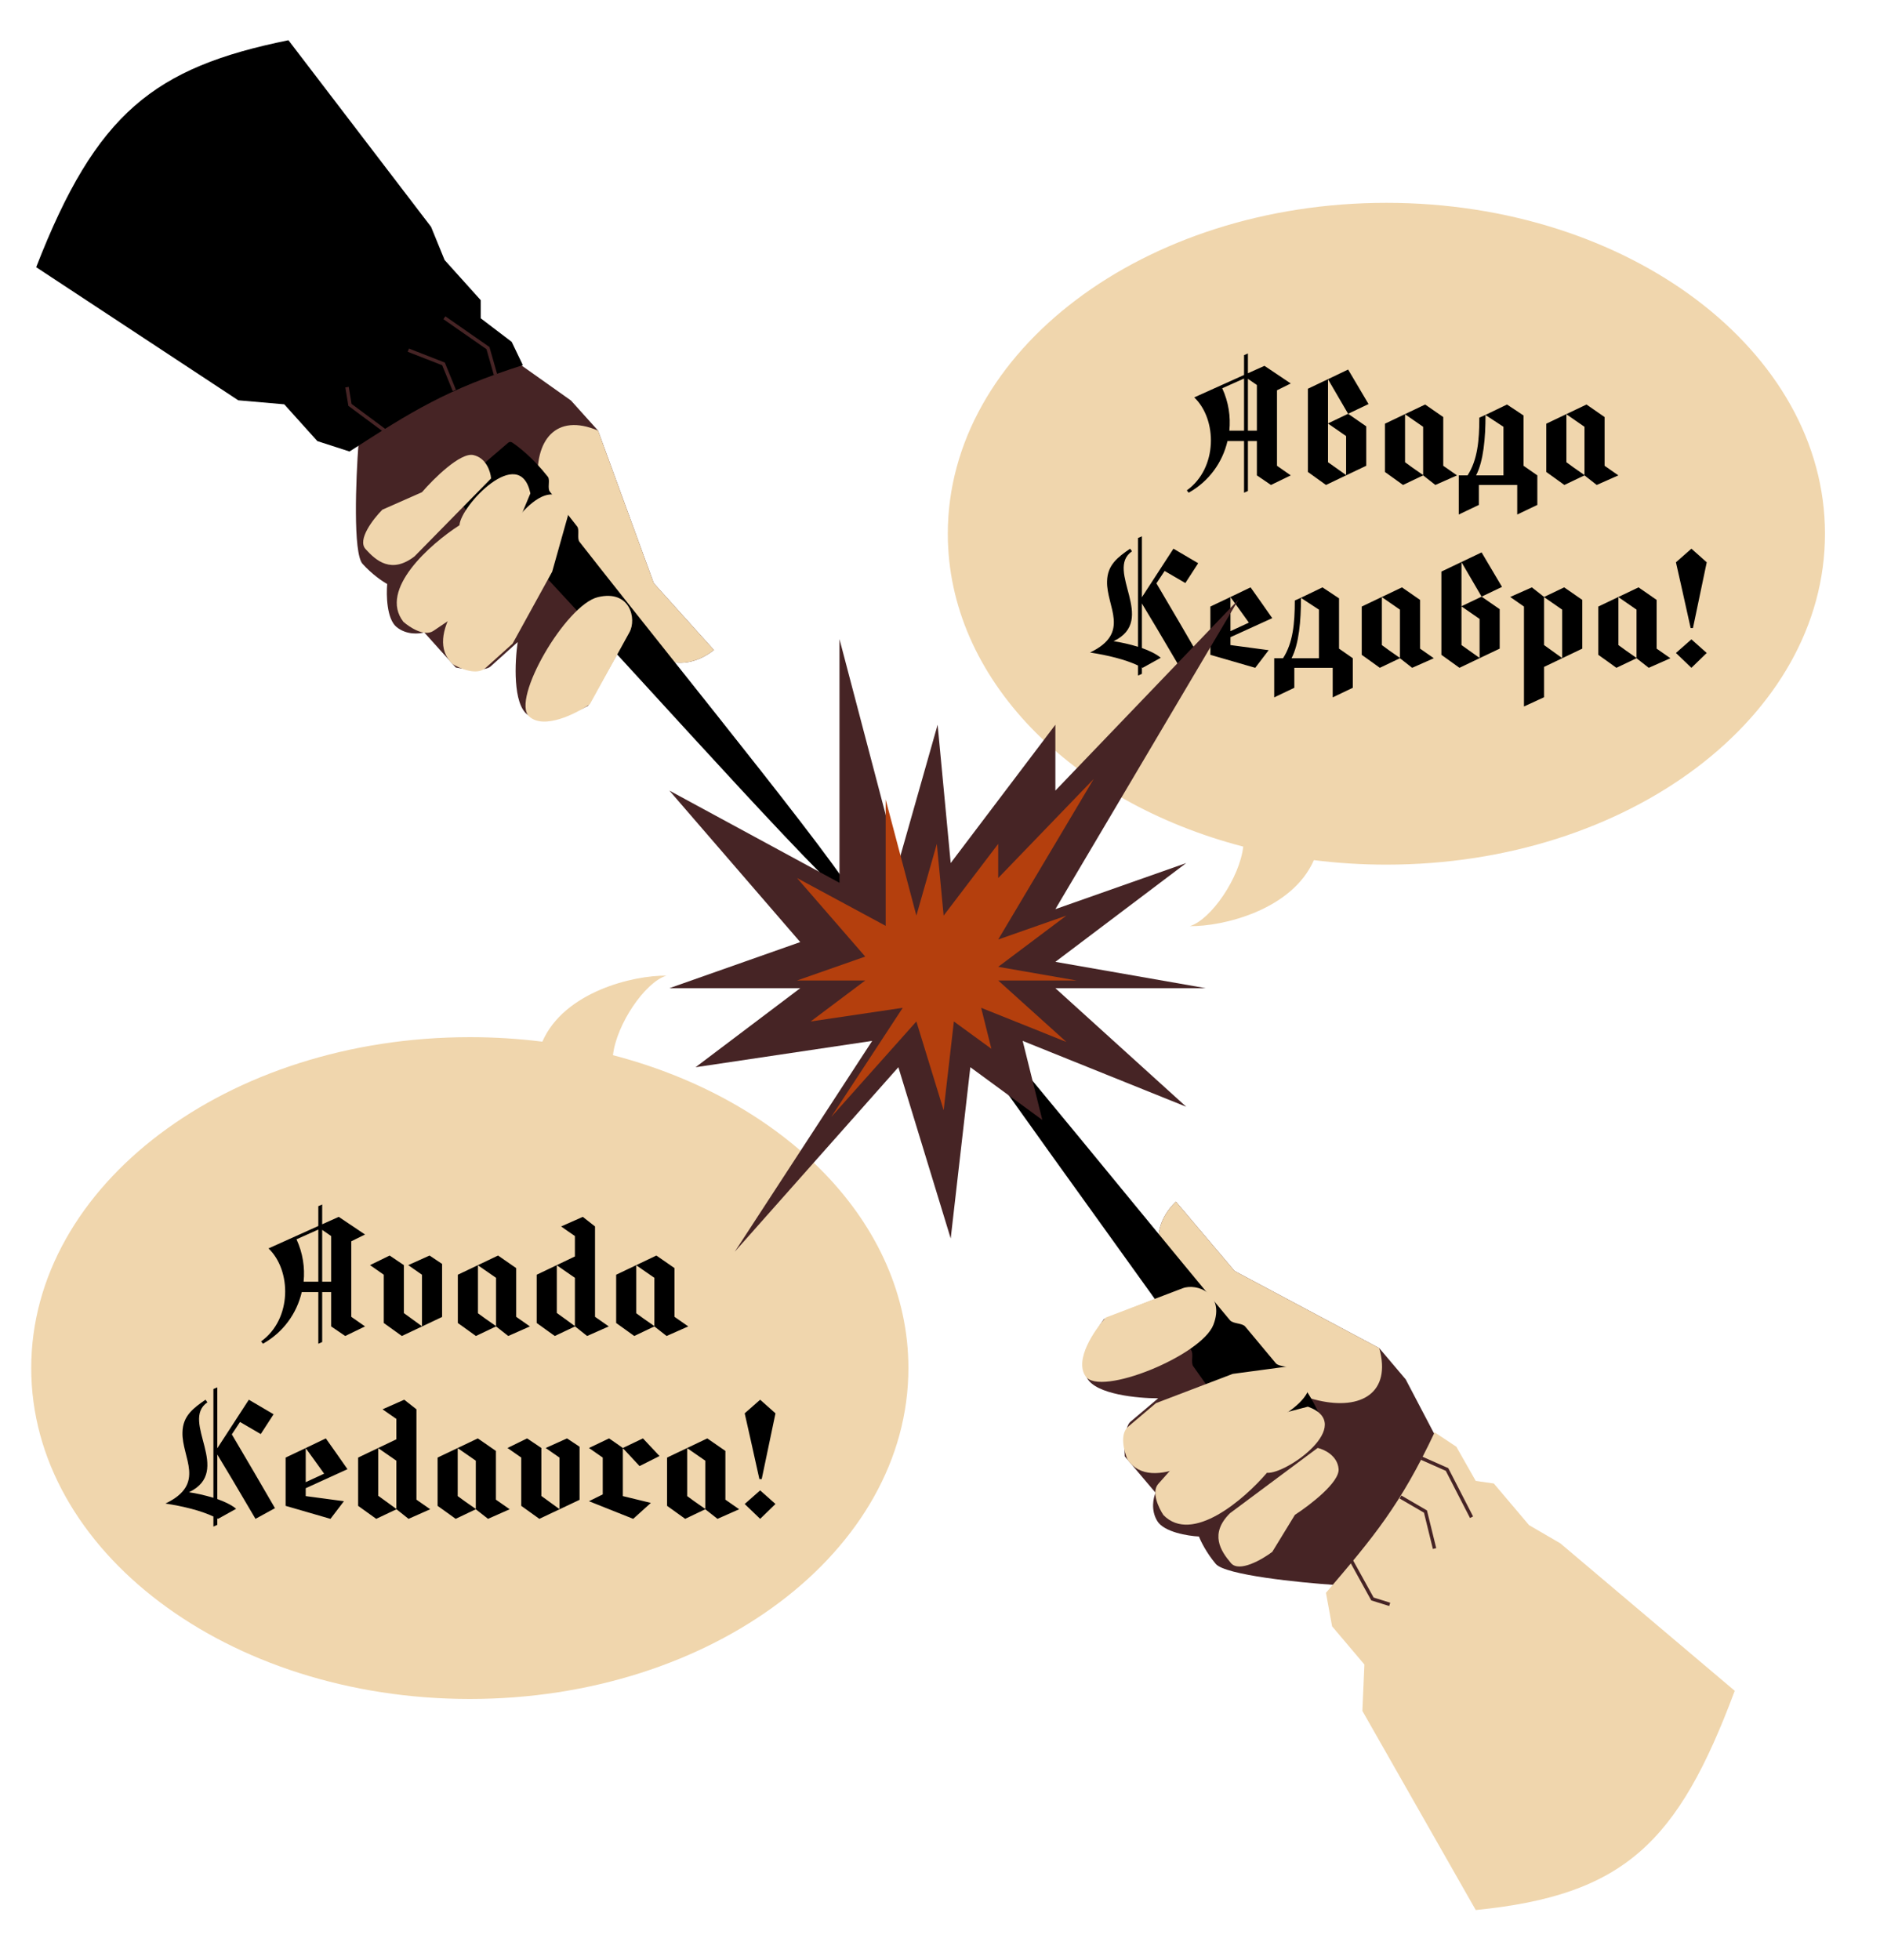 <?xml version="1.0" encoding="UTF-8"?> <svg xmlns="http://www.w3.org/2000/svg" width="545" height="568" viewBox="0 0 545 568" fill="none"> <path fill-rule="evenodd" clip-rule="evenodd" d="M401.907 250.617C472.127 250.617 529.051 207.676 529.051 154.704C529.051 101.733 472.127 58.791 401.907 58.791C331.687 58.791 274.762 101.733 274.762 154.704C274.762 196.714 310.565 232.415 360.408 245.392C359.392 254.355 351.123 266.538 344.923 268.446C354.447 268.578 374.553 263.801 380.88 249.312C387.72 250.171 394.744 250.617 401.907 250.617Z" fill="#F0D6AD"></path> <path d="M368.445 140.568C367.817 140.165 365.216 138.371 364.364 137.788V127.832H361.763V142.317L360.642 142.811V127.832H355.843C354.408 134.021 350.462 139.537 344.587 142.811L344.049 142.138C353.063 135.68 352.883 121.554 346.201 115.186L360.642 108.683V102.943L361.763 102.449V108.19L366.561 106.037C367.503 106.665 372.302 109.894 374.185 111.15L370.194 113.123V135.008C371.091 135.635 373.602 137.384 374.185 137.788L368.445 140.568ZM356.381 124.828H360.642V109.715L354.318 112.54C356.157 116.531 356.785 120.747 356.381 124.828ZM364.364 111.598C363.871 111.284 362.705 110.432 361.763 109.804V124.828H364.364V111.598ZM384.983 109.939V122.72C387.091 121.733 389.333 120.657 390.813 119.939C391.889 120.702 395.118 122.944 396.06 123.572V135.008C393.459 136.218 386.104 139.761 384.4 140.568C383.503 139.941 380.453 137.743 379.153 136.801V112.674C381.306 111.643 388.795 108.1 390.813 107.113C391.934 108.997 396.015 115.903 396.732 117.114L390.813 119.939C390.095 118.729 386.194 112.002 384.983 109.939ZM384.983 122.765V133.976C386.642 135.142 389.692 137.34 390.23 137.698V126.397C389.019 125.545 386.014 123.482 384.983 122.765ZM409.466 135.546C409.914 135.86 411.887 137.205 412.56 137.698V123.706L407.313 120.074V133.976C407.806 134.335 409.107 135.277 409.466 135.546ZM412.56 137.788C410.901 138.595 407.358 140.255 406.73 140.568C405.833 139.896 402.649 137.653 401.483 136.801V122.81L413.143 117.249L418.39 120.881V135.008L422.381 137.788L416.103 140.568L412.56 137.788ZM430.642 120.253L436.875 117.249L441.674 120.433V135.008L445.665 137.788V146.354L439.835 149.134V140.568H428.714V146.354L422.884 149.134V137.788H425.44C428.31 133.348 428.848 127.743 428.848 121.061L430.642 120.253ZM430.642 120.298C430.642 126.98 430.059 133.662 427.906 137.788H435.844V123.706L430.642 120.298ZM456.238 135.546C456.687 135.86 458.66 137.205 459.333 137.698V123.706L454.086 120.074V133.976C454.579 134.335 455.88 135.277 456.238 135.546ZM459.333 137.788C457.673 138.595 454.131 140.255 453.503 140.568C452.606 139.896 449.422 137.653 448.256 136.801V122.81L459.916 117.249L465.163 120.881V135.008L469.154 137.788L462.876 140.568L459.333 137.788ZM322.818 185.855C324.746 186.124 327.392 186.707 329.904 187.469V155.943L331.025 155.449V173.119C333.088 169.935 337.213 163.611 340.173 159.037L347.349 163.253C346.721 164.194 344.254 168.006 343.626 168.993L337.617 165.495C337.169 166.168 336.272 167.558 335.24 169.083C336.855 171.863 340.711 178.411 341.519 179.756C343.357 182.94 346.99 189.129 347.752 190.474L342.102 193.568C340.218 190.384 336.182 183.523 335.464 182.312C334.792 181.191 332.191 176.886 331.025 174.913V187.828C333.177 188.591 335.151 189.532 336.496 190.653L331.249 193.568C331.159 193.524 331.114 193.479 331.025 193.434V195.317L329.904 195.811V192.896C326.181 191.147 321.204 189.936 316.001 189.129C327.93 183.433 320.71 175.854 320.934 168.5C321.024 163.746 324.029 161.504 327.616 159.037L328.155 159.8C320.172 165.271 335.689 179.711 322.818 185.855ZM367.783 188.456L363.881 193.568C361.729 192.941 352.715 190.34 350.876 189.801V175.81C352.535 175.047 360.025 171.459 362.536 170.249C364.016 172.312 367.379 177.11 368.814 179.173L356.706 184.689V186.976C358.455 187.2 366.034 188.232 367.783 188.456ZM356.706 173.074V182.94L362.043 180.473C360.294 178.007 357.424 174.061 356.706 173.074ZM377.147 173.253L383.38 170.249L388.179 173.433V188.008L392.17 190.788V199.354L386.34 202.134V193.568H375.218V199.354L369.388 202.134V190.788H371.944C374.815 186.348 375.353 180.743 375.353 174.061L377.147 173.253ZM377.147 173.298C377.147 179.98 376.564 186.662 374.411 190.788H382.349V176.706L377.147 173.298ZM402.743 188.546C403.192 188.86 405.165 190.205 405.837 190.698V176.706L400.59 173.074V186.976C401.084 187.335 402.384 188.277 402.743 188.546ZM405.837 190.788C404.178 191.595 400.635 193.255 400.007 193.568C399.111 192.896 395.926 190.653 394.76 189.801V175.81L406.42 170.249L411.667 173.881V188.008L415.659 190.788L409.38 193.568L405.837 190.788ZM423.676 162.939V175.72C425.783 174.733 428.026 173.657 429.506 172.939C430.582 173.702 433.811 175.944 434.752 176.572V188.008C432.151 189.218 424.797 192.761 423.093 193.568C422.196 192.941 419.146 190.743 417.846 189.801V165.674C419.998 164.643 427.487 161.1 429.506 160.113C430.627 161.997 434.708 168.903 435.425 170.114L429.506 172.939C428.788 171.729 424.886 165.002 423.676 162.939ZM423.676 175.765V186.976C425.335 188.142 428.384 190.34 428.923 190.698V179.397C427.712 178.545 424.707 176.482 423.676 175.765ZM447.62 202.089L441.79 204.78V175.81L437.799 173.029L444.077 170.249L447.62 173.029C450.087 171.863 452.508 170.697 453.45 170.249C454.168 170.742 457.217 172.85 458.697 173.881V188.008C456.141 189.218 449.907 192.223 447.62 193.299V202.089ZM447.62 173.074V186.976C449.01 188.008 452.149 190.205 452.867 190.743V176.706C451.522 175.765 448.382 173.612 447.62 173.074ZM471.326 188.546C471.774 188.86 473.747 190.205 474.42 190.698V176.706L469.173 173.074V186.976C469.666 187.335 470.967 188.277 471.326 188.546ZM474.42 190.788C472.761 191.595 469.218 193.255 468.59 193.568C467.693 192.896 464.509 190.653 463.343 189.801V175.81L475.003 170.249L480.25 173.881V188.008L484.241 190.788L477.963 193.568L474.42 190.788ZM494.77 162.984C494.411 164.643 491.047 180.787 490.778 182.043H490.106C488.94 176.751 486.069 163.881 485.845 162.984C486.294 162.58 489.881 159.441 490.33 159.037C490.778 159.441 494.321 162.58 494.77 162.984ZM494.77 189.263C494.187 189.801 490.913 193.03 490.33 193.568C489.747 193.03 486.428 189.801 485.845 189.263C486.428 188.725 489.747 185.81 490.33 185.317C490.913 185.81 494.187 188.725 494.77 189.263Z" fill="black"></path> <path d="M189.524 169.031L206.966 188.419C195.822 197.042 185.999 188.574 182.48 183.262L170.476 204.585C166.441 206.753 157.29 210.308 152.966 207.182C148.642 204.057 149.235 191.83 150.072 186.107L142.237 193.156C140.566 194.659 134.803 193.997 132.131 193.478L122.974 183.299C121.493 183.754 117.817 184.08 114.957 181.741C112.097 179.403 111.958 172.454 112.245 169.272C111.025 168.616 107.887 166.528 105.096 163.426C102.305 160.324 103.157 138.86 103.932 128.516L142.067 99.471L165.518 116.084L173.367 124.809L189.524 169.031Z" fill="#462425"></path> <path d="M101.321 130.866C119.308 119.265 129.486 112.864 151.569 105.832L148.34 99.09L139.36 92.26L139.355 87.002L128.89 75.37L124.961 65.75L83.617 11.661C44.676 19.577 27.895 32.661 10.491 77.447L69.072 116.029L82.403 117.191L91.996 127.854L101.321 130.866Z" fill="black"></path> <path d="M112.817 125.786L101.448 117.351L100.607 112.214" stroke="#462425"></path> <path d="M131.711 113.173L128.568 105.477L118.371 101.495" stroke="#462425"></path> <path d="M189.524 169.031L206.966 188.419C195.822 197.042 185.999 188.574 182.48 183.262C148.391 156.925 148.876 114.394 173.367 124.809L189.524 169.031Z" fill="#F0D6AD"></path> <path d="M147.312 128.333L132.175 141.329C131.856 141.604 131.745 142.043 131.92 142.426C132.68 144.085 135.086 148.785 140.136 154.251C140.922 155.101 143.42 154.554 144.281 155.481L144.874 156.118C147.336 158.766 150.071 161.707 153.019 164.874C153.87 165.788 156.411 165.284 157.296 166.234C190.801 202.209 246.002 264.299 248.492 262.193C250.982 260.088 198.286 195.801 167.992 157.05C167.192 156.027 168.08 153.587 167.311 152.603C164.641 149.191 162.162 146.025 159.931 143.174L159.402 142.499C158.621 141.502 159.545 139.111 158.828 138.202C154.237 132.376 149.989 129.269 148.458 128.25C148.101 128.012 147.637 128.054 147.312 128.333Z" fill="black"></path> <path d="M142.363 138.669L120.167 161.269C113.463 166.423 109.016 162.531 105.964 159.138C103.522 156.424 108.192 150.41 110.832 147.742L122.328 142.662C125.723 138.731 133.452 131.075 137.217 131.898C140.981 132.721 142.216 136.755 142.363 138.669Z" fill="#F0D6AD"></path> <path d="M170.998 204.115L182.48 183.262C184.633 179.352 182.643 170.837 173.323 173.083C164.002 175.329 148.083 202.805 153.402 207.667C157.657 211.556 166.906 206.92 170.998 204.115Z" fill="#F0D6AD"></path> <path d="M160.074 165.709L148.592 186.562L140.757 193.611C138.25 195.866 133.381 193.815 131.259 192.508C122.4 184.341 136.494 168.213 144.649 161.169C144.208 155.427 159.84 133.834 165.024 148.101L160.074 165.709Z" fill="#F0D6AD"></path> <path d="M147.007 159.159L133.788 177.362L125.64 182.862C123.032 184.621 118.75 181.84 116.935 180.229C109.682 170.892 124.758 157.675 133.203 152.233C133.491 146.625 150.662 128.394 153.754 143.004L147.007 159.159Z" fill="#F0D6AD"></path> <path d="M143.643 108.577L141.458 100.896L128.817 92.097" stroke="#462425"></path> <path d="M357.911 368.408L340.884 348.289C330.839 358.172 337.988 369.156 342.818 373.413L320.012 382.356C317.325 386.069 312.588 394.683 315.135 399.433C317.683 404.183 329.937 405.321 335.746 405.296L327.702 412.105C325.985 413.557 325.892 419.392 326.059 422.127L334.999 432.69C334.352 434.101 333.547 437.717 335.502 440.897C337.457 444.076 344.358 445.199 347.565 445.362C348.059 446.671 349.728 450.092 352.452 453.311C355.177 456.53 376.664 458.717 387.067 459.408L420.981 425.526L407.503 399.813L399.84 390.76L357.911 368.408Z" fill="#462425"></path> <path d="M384.385 461.678C398.292 445.399 405.998 436.165 415.889 415.16L422.181 419.331L427.808 429.243L433.044 429.991L443.261 442.062L452.328 447.337L502.89 490.081C486.431 534.167 470.837 549.344 427.809 553.627L394.944 495.904L395.531 482.459L386.165 471.394L384.385 461.678Z" fill="#F0D6AD"></path> <path d="M390.948 450.944L397.862 463.463L402.868 465.027" stroke="#462425"></path> <path d="M405.981 433.904L413.235 438.124L415.866 448.846" stroke="#462425"></path> <path d="M357.911 368.408L340.884 348.289C330.839 358.172 337.988 369.156 342.818 373.413C364.589 411.099 407.01 416.632 399.84 390.76L357.911 368.408Z" fill="#F0D6AD"></path> <path d="M382.1 411.08L366.164 423.255C365.823 423.515 365.359 423.528 365.019 423.267C363.488 422.092 359.108 418.44 354.418 411.856C353.693 410.838 354.698 408.423 353.909 407.308L353.364 406.539C351.109 403.352 348.604 399.813 345.907 396C345.128 394.899 346.097 392.428 345.288 391.284C314.648 347.935 261.295 275.802 263.886 273.789C266.477 271.776 322.519 341.902 356.563 382.671C357.461 383.747 360.107 383.457 360.971 384.492C363.966 388.08 366.744 391.413 369.246 394.413L369.846 395.132C370.721 396.182 373.323 395.843 374.121 396.805C379.265 403.011 381.666 408.164 382.414 409.957C382.582 410.36 382.446 410.816 382.1 411.08Z" fill="black"></path> <path d="M381.982 419.686L356.572 438.603C350.562 444.552 353.857 449.533 356.837 453.054C359.221 455.87 365.821 452.068 368.823 449.815L375.386 439.081C379.744 436.255 388.379 429.638 388.052 425.771C387.725 421.904 383.869 420.103 381.982 419.686Z" fill="#F0D6AD"></path> <path d="M320.548 381.902L342.818 373.413C346.994 371.821 355.213 375.008 351.758 383.976C348.302 392.943 318.856 404.916 314.71 398.93C311.393 394.14 317.22 385.582 320.548 381.902Z" fill="#F0D6AD"></path> <path d="M357.369 398.218L335.099 406.707L327.055 413.516C324.481 415.694 325.886 420.835 326.911 423.133C333.886 433.114 351.792 421.355 359.873 414.227C365.534 415.478 389.083 402.96 375.553 395.777L357.369 398.218Z" fill="#F0D6AD"></path> <path d="M362.184 412.162L342.326 422.756L335.783 430.096C333.689 432.445 335.9 437.105 337.267 439.141C345.617 447.687 360.752 434.537 367.276 426.893C372.899 427.4 393.301 412.872 379.155 407.725L362.184 412.162Z" fill="#F0D6AD"></path> <path d="M412.118 422.667L419.482 425.93L426.592 439.768" stroke="#462425"></path> <path fill-rule="evenodd" clip-rule="evenodd" d="M136.196 300.623C65.976 300.623 9.052 343.564 9.052 396.535C9.052 449.507 65.976 492.448 136.196 492.448C206.416 492.448 263.341 449.507 263.341 396.535C263.341 354.526 227.538 318.825 177.695 305.848C178.711 296.885 186.98 284.702 193.18 282.794C183.656 282.662 163.55 287.439 157.223 301.928C150.383 301.069 143.359 300.623 136.196 300.623Z" fill="#F0D6AD"></path> <path d="M100.08 387.24C99.452 386.836 96.851 385.043 95.999 384.46V374.504H93.398V388.989L92.277 389.482V374.504H87.478C86.043 380.692 82.097 386.209 76.222 389.482L75.684 388.81C84.698 382.352 84.518 368.225 77.836 361.857L92.277 355.355V349.614L93.398 349.121V354.861L98.196 352.709C99.138 353.337 103.937 356.565 105.82 357.821L101.829 359.794V381.679C102.726 382.307 105.237 384.056 105.82 384.46L100.08 387.24ZM88.016 371.499H92.277V356.386L85.954 359.211C87.792 363.203 88.42 367.418 88.016 371.499ZM95.999 358.27C95.506 357.956 94.34 357.104 93.398 356.476V371.499H95.999V358.27ZM128.16 366.342V381.724L116.5 387.24C115.514 386.522 112.33 384.235 111.253 383.473V369.481C110.715 369.077 108.024 367.239 107.262 366.701L112.957 363.92C113.361 364.189 116.276 366.162 117.083 366.701V380.603C118.115 381.365 121.882 384.101 122.33 384.415V369.481C121.344 368.808 118.787 367.015 118.339 366.701L124.528 363.92C125.021 364.234 127.398 365.849 128.16 366.342ZM140.706 382.217C141.155 382.531 143.128 383.877 143.801 384.37V370.378L138.554 366.745V380.648C139.047 381.006 140.348 381.948 140.706 382.217ZM143.801 384.46C142.141 385.267 138.599 386.926 137.971 387.24C137.074 386.567 133.89 384.325 132.724 383.473V369.481L144.384 363.92L149.631 367.553V381.679L153.622 384.46L147.344 387.24L143.801 384.46ZM172.492 381.679C173.344 382.262 175.721 383.921 176.483 384.46L170.204 387.24C169.756 386.881 167.065 384.729 166.707 384.46C164.24 385.626 161.818 386.792 160.832 387.24C160.114 386.702 157.109 384.549 155.585 383.473V369.481C158.006 368.315 164.375 365.266 166.662 364.189V358.27C165.72 357.642 163.388 355.982 162.67 355.489L168.949 352.709C169.352 353.023 171.819 354.951 172.492 355.489V381.679ZM161.415 366.745V380.558C162.76 381.545 165.899 383.787 166.662 384.37V370.378C165.271 369.391 162.132 367.239 161.415 366.745ZM186.603 382.217C187.052 382.531 189.025 383.877 189.698 384.37V370.378L184.451 366.745V380.648C184.944 381.006 186.245 381.948 186.603 382.217ZM189.698 384.46C188.038 385.267 184.496 386.926 183.868 387.24C182.971 386.567 179.787 384.325 178.621 383.473V369.481L190.281 363.92L195.528 367.553V381.679L199.519 384.46L193.241 387.24L189.698 384.46ZM54.781 432.527C56.71 432.796 59.356 433.379 61.867 434.141V402.614L62.988 402.121V419.79C65.051 416.606 69.177 410.283 72.137 405.709L79.312 409.924C78.684 410.866 76.218 414.678 75.59 415.664L69.581 412.166C69.132 412.839 68.235 414.229 67.204 415.754C68.818 418.535 72.675 425.082 73.482 426.427C75.321 429.612 78.953 435.8 79.716 437.146L74.065 440.24C72.182 437.056 68.145 430.195 67.428 428.984C66.755 427.863 64.154 423.557 62.988 421.584V434.5C65.141 435.262 67.114 436.204 68.459 437.325L63.212 440.24C63.123 440.195 63.078 440.15 62.988 440.105V441.989L61.867 442.482V439.567C58.145 437.818 53.167 436.607 47.965 435.8C59.894 430.105 52.674 422.526 52.898 415.171C52.988 410.418 55.992 408.175 59.58 405.709L60.118 406.471C52.136 411.942 67.652 426.383 54.781 432.527ZM99.703 435.128L95.801 440.24C93.648 439.612 84.634 437.011 82.796 436.473V422.481C84.455 421.719 91.944 418.131 94.456 416.92C95.936 418.983 99.299 423.782 100.734 425.844L88.626 431.361V433.648C90.375 433.872 97.954 434.903 99.703 435.128ZM88.626 419.745V429.612L93.962 427.145C92.213 424.678 89.343 420.732 88.626 419.745ZM120.726 434.679C121.578 435.262 123.955 436.921 124.717 437.46L118.439 440.24C117.991 439.881 115.3 437.729 114.941 437.46C112.475 438.626 110.053 439.792 109.066 440.24C108.349 439.702 105.344 437.549 103.819 436.473V422.481C106.241 421.315 112.609 418.266 114.896 417.189V411.27C113.954 410.642 111.622 408.982 110.905 408.489L117.183 405.709C117.587 406.023 120.054 407.951 120.726 408.489V434.679ZM109.649 419.745V433.558C110.995 434.545 114.134 436.787 114.896 437.37V423.378C113.506 422.391 110.367 420.239 109.649 419.745ZM134.838 435.217C135.286 435.531 137.26 436.877 137.932 437.37V423.378L132.685 419.745V433.648C133.179 434.006 134.479 434.948 134.838 435.217ZM137.932 437.46C136.273 438.267 132.73 439.926 132.102 440.24C131.205 439.567 128.021 437.325 126.855 436.473V422.481L138.515 416.92L143.762 420.553V434.679L147.754 437.46L141.475 440.24L137.932 437.46ZM168.013 419.342V434.724L156.353 440.24C155.367 439.522 152.183 437.235 151.106 436.473V422.481C150.568 422.077 147.878 420.239 147.115 419.701L152.811 416.92C153.214 417.189 156.129 419.162 156.936 419.701V433.603C157.968 434.365 161.735 437.101 162.183 437.415V422.481C161.197 421.808 158.641 420.015 158.192 419.701L164.381 416.92C164.874 417.234 167.251 418.849 168.013 419.342ZM170.738 419.701L176.568 416.92C177.062 417.234 179.797 419.162 180.56 419.701C181.681 419.162 185.627 417.279 186.39 416.92C187.152 417.727 190.112 420.911 191.188 422.033C188.318 423.468 185.403 424.948 185.403 424.948C184.999 424.499 183.519 422.929 183.116 422.481C182.892 422.257 181.412 420.687 180.56 419.745V433.648C182.353 434.096 187.466 435.307 188.677 435.621L183.564 440.24C181.636 439.478 173.474 436.204 170.738 435.128L174.73 433.154V422.481C173.743 421.808 171.052 419.925 170.738 419.701ZM201.362 435.217C201.811 435.531 203.784 436.877 204.457 437.37V423.378L199.21 419.745V433.648C199.703 434.006 201.003 434.948 201.362 435.217ZM204.457 437.46C202.797 438.267 199.254 439.926 198.627 440.24C197.73 439.567 194.546 437.325 193.38 436.473V422.481L205.04 416.92L210.286 420.553V434.679L214.278 437.46L207.999 440.24L204.457 437.46ZM224.806 409.655C224.447 411.314 221.084 427.459 220.815 428.715H220.142C218.976 423.423 216.106 410.552 215.882 409.655C216.33 409.252 219.918 406.112 220.366 405.709C220.815 406.112 224.358 409.252 224.806 409.655ZM224.806 435.935C224.223 436.473 220.949 439.702 220.366 440.24C219.783 439.702 216.465 436.473 215.882 435.935C216.465 435.397 219.783 432.482 220.366 431.988C220.949 432.482 224.223 435.397 224.806 435.935Z" fill="black"></path> <path d="M213.017 362.792L260.431 309.337L275.603 358.973L281.293 309.337L302.155 324.61L296.465 301.701L343.879 320.792L305.948 286.428H349.569L305.948 278.791L343.879 250.155L305.948 263.519L359.051 173.792L305.948 229.155V210.064L275.603 250.155L271.81 210.064L260.431 250.155L243.362 185.246V255.882L194.051 229.155L231.982 273.064L194.051 286.428H231.982L201.637 309.337L252.844 301.701L213.017 362.792Z" fill="#462425"></path> <path d="M240.936 323.792L265.649 296.074L273.557 321.812L276.523 296.074L287.396 303.994L284.431 292.115L309.143 302.014L289.373 284.196H312.109L289.373 280.236L309.143 265.387L289.373 272.317L317.051 225.792L289.373 254.499V244.6L273.557 265.387L271.58 244.6L265.649 265.387L256.752 231.731V268.357L231.051 254.499L250.821 277.266L231.051 284.196H250.821L235.005 296.074L261.695 292.115L240.936 323.792Z" fill="#B43F0D"></path> </svg> 